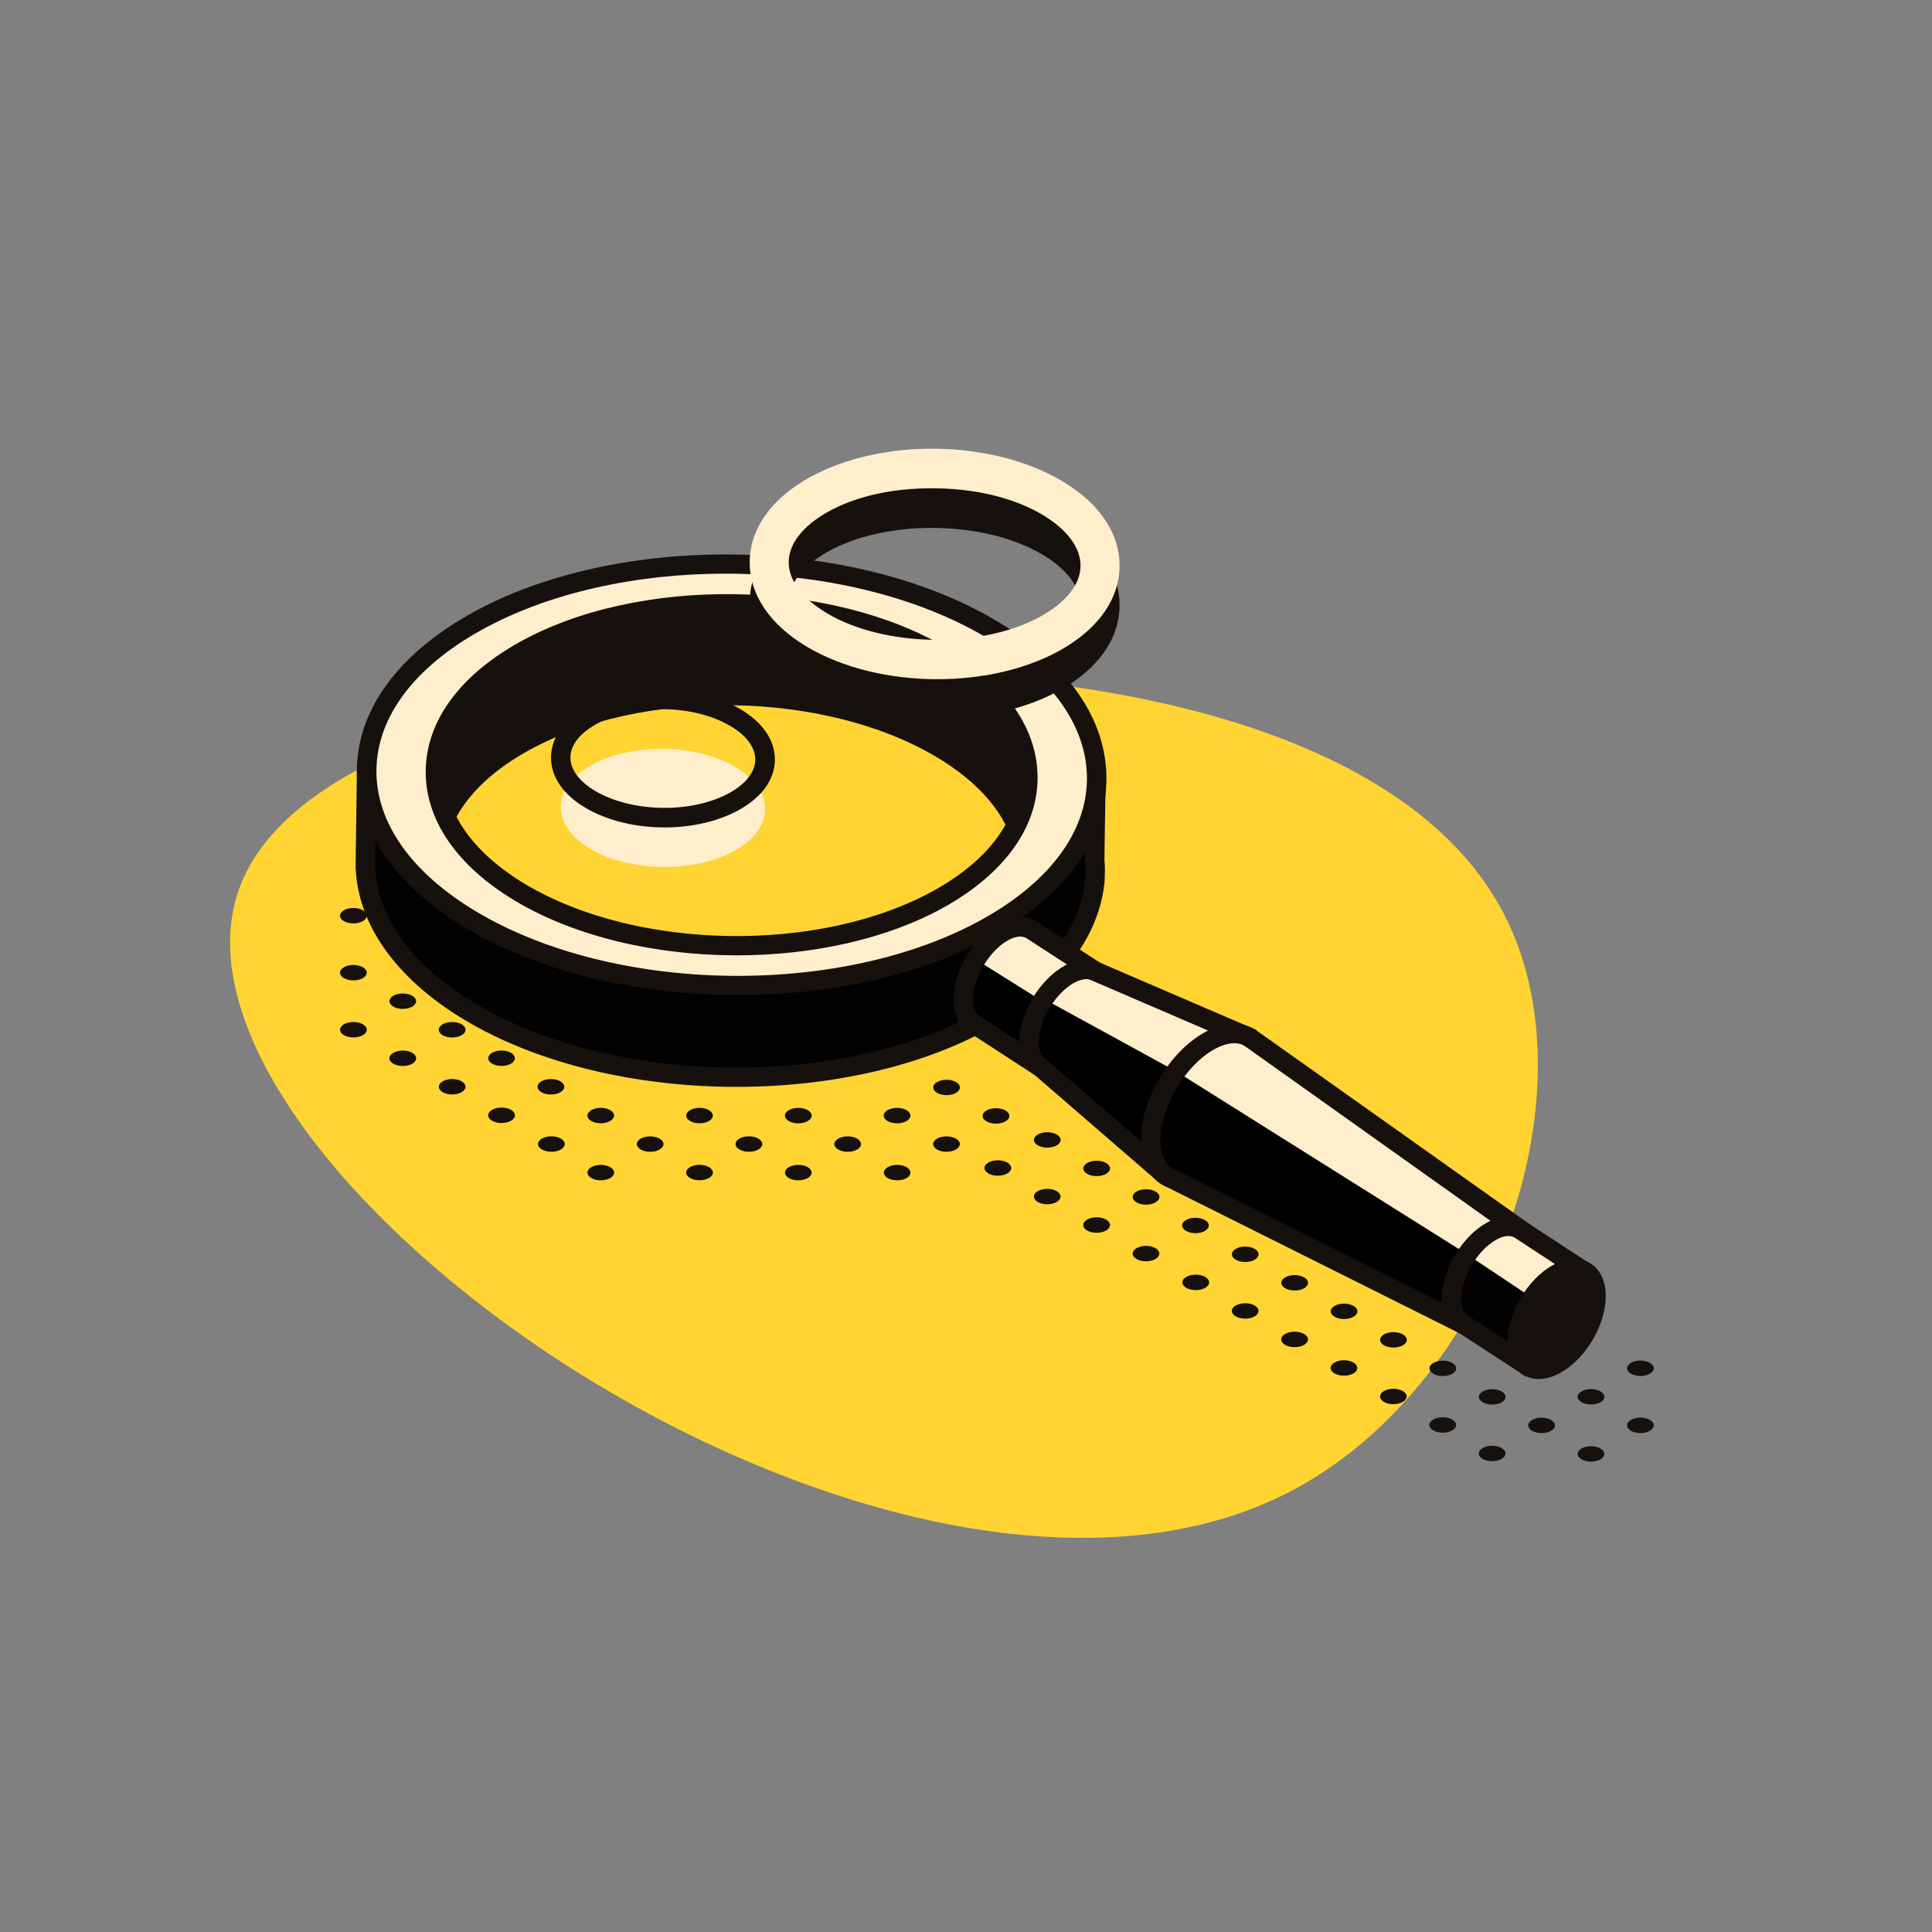 <?xml version="1.0" encoding="utf-8"?>
<!-- Generator: Adobe Illustrator 23.0.1, SVG Export Plug-In . SVG Version: 6.00 Build 0)  -->
<svg version="1.1" id="Layer_1" xmlns="http://www.w3.org/2000/svg" xmlns:xlink="http://www.w3.org/1999/xlink" x="0px" y="0px"
	 viewBox="0 0 250 250" style="enable-background:new 0 0 250 250;" xml:space="preserve">
<rect x="0" y="0" width="250" height="250" fill="#808080" stroke="none"/>
<style type="text/css">
	.st0{fill:#FFD433;}
	.st1{fill:#020202;}
	.st2{fill:#16110D;}
	.st3{fill:#FFEECC;}
</style>
<g transform="translate(300,300)">
	<path class="st0" d="M-105.28-181.52c11.79,23.22-1.88,60.97-27.67,74.47c-25.82,13.5-63.72,2.74-93.03-15.82
		c-29.3-18.6-50.01-45.01-42.81-62.81c7.16-17.8,42.2-27,78.33-27.31C-154.31-213.27-117.06-204.7-105.28-181.52z"/>
</g>
<g id="XMLID_7630_">
	<g id="XMLID_7281_">
		<g id="XMLID_6976_">
			<path id="XMLID_7243_" class="st1" d="M141.67,111.27l0.15-10.09l-4.42-0.06c-0.04-0.05-0.08-0.1-0.12-0.14l-3.69,10.57
				l-1.5-0.02l-3.78,5.1l-16.56,6.55l-23.08,2.2l-16.79-2.78l-15.5-13.09c0.08-0.43,0.18-0.86,0.3-1.29l-4.57-8.52
				c-0.05,0.06-0.12,0.13-0.17,0.19l-4.5-0.07l-0.17,11.42c0,0.14-0.01,0.28-0.01,0.42l-0.01,0.52l0.07,0.85
				c0.55,6.45,5.03,12.86,13.49,17.9c18.29,10.92,48.19,11.35,66.79,0.97c8.6-4.8,13.27-11.07,14-17.5h0l0.06-0.21
				C141.76,112.8,141.76,112.3,141.67,111.27z"/>
			<path id="XMLID_7244_" class="st2" d="M95.31,140.64c-12.73,0-25.52-2.89-35.13-8.63c-8.49-5.06-13.49-11.77-14.1-18.88
				l-0.07-0.86l0.19-13.74l5.16,0.08l0.82-0.96l1.05,1.44l4.81,8.97l-0.14,0.49c-0.04,0.16-0.09,0.31-0.13,0.47l14.65,12.38
				l16.28,2.7l22.74-2.17l16.05-6.35l3.95-5.33l1.24,0.02l4.13-11.83l1.17,1.43l5.1,0.07l-0.17,11.29c0.09,1.06,0.08,1.61,0.01,3.02
				l-0.04,0.27c-0.84,7.11-6.04,13.66-14.67,18.48C119.09,138.1,107.23,140.64,95.31,140.64z M48.7,101.09l-0.16,11.1l0.06,0.73
				c0.54,6.27,5.11,12.28,12.88,16.92c17.92,10.69,47.31,11.12,65.53,0.95c7.9-4.41,12.65-10.29,13.36-16.55l0.06-0.28
				c0.06-1.2,0.06-1.67-0.02-2.59l0-0.12l0.13-8.83l-2.42-0.03l-3.64,10.43l-1.77-0.03l-3.61,4.87l-17.23,6.76l-23.24,2.22
				l-17.29-2.87l-16.32-13.79l0.13-0.72c0.05-0.3,0.12-0.61,0.2-0.91l-3.88-7.23L48.7,101.09z"/>
		</g>
		<g id="XMLID_6975_">
			<path id="XMLID_7239_" class="st2" d="M51.02,101.07c1.78,2.46,3.81,5.26,5.54,7.64c1.12-4.66,4.81-9.12,11.08-12.62
				c15.09-8.42,39.36-8.07,54.2,0.79c6.1,3.64,9.66,8.16,10.68,12.79l5.16-8.18c-0.5-0.65-1.04-1.3-1.63-1.93
				c1.12,0.5,1.9,0.86,2.21,1.02l0.01-0.01c-1.5-1.48-13.48-18.74-13.48-18.74l-27.34-6.8l-25.47,3.31L55.31,91.78l-1.17,5.29
				l-1.85,0.63C50.78,99.03,52.08,99.64,51.02,101.07z"/>
			<path id="XMLID_7240_" class="st2" d="M131.94,112.94l-0.66-3c-0.99-4.49-4.48-8.63-10.09-11.98
				c-14.48-8.64-38.22-8.98-52.94-0.77c-5.76,3.22-9.38,7.3-10.47,11.81l-0.64,2.66l-1.61-2.21c-1.73-2.37-3.76-5.18-5.54-7.64
				l-0.54-0.75l0.55-0.74c0.23-0.31,0.23-0.45,0.22-0.83c-0.01-0.83,0.07-1.72,1.24-2.74l0.43-0.25l1.17-0.4l1.12-5.02l17.28-13.95
				l26.06-3.39l28.03,6.97l0.27,0.39c4.6,6.64,12.29,17.54,13.33,18.56l0.77,0.76l-0.72,0.99l0.01,0.01L131.94,112.94z M93.85,88.76
				c10.38,0,20.8,2.36,28.63,7.03c5.13,3.06,8.68,6.79,10.41,10.92l3.24-5.14c-0.32-0.39-0.66-0.77-1.01-1.16l-4.23-4.54l3.32,1.48
				c-3.52-4.83-8.75-12.34-10.2-14.43L97.37,76.3l-24.88,3.23L56.45,92.49l-1.24,5.55l-2.27,0.77c-0.21,0.21-0.21,0.31-0.2,0.65
				c0.01,0.38,0.01,0.9-0.24,1.53c1.17,1.62,2.43,3.36,3.62,5c1.79-4.23,5.51-7.99,10.89-10.99C74.47,90.83,84.14,88.76,93.85,88.76
				z"/>
		</g>
		<path id="XMLID_7226_" d="M134.64,138.09l7.18-12.36l-8.31-5.39c-0.05-0.03-0.09-0.06-0.14-0.09v0l0,0
			c-0.9-0.52-2.15-0.45-3.54,0.32c-2.82,1.57-5.14,5.46-5.19,8.69c-0.02,1.43,0.41,2.48,1.13,3.08l0,0h0
			c0.13,0.11,0.27,0.2,0.42,0.28L134.64,138.09z"/>
		<g id="XMLID_6959_">
			<path id="XMLID_7186_" class="st3" d="M61.56,80.49c-18.6,10.38-18.85,27.65-0.56,38.56s48.19,11.35,66.79,0.97
				c18.6-10.38,18.85-27.65,0.56-38.56C110.06,70.54,80.16,70.1,61.56,80.49z M121.55,116.29c-15.09,8.42-39.36,8.07-54.2-0.79
				c-14.84-8.86-14.64-22.87,0.45-31.29C82.9,75.79,107.16,76.14,122,85C136.84,93.86,136.64,107.87,121.55,116.29z"/>
			<path id="XMLID_7203_" class="st2" d="M95.48,128.76c-12.73,0-25.52-2.89-35.13-8.63c-9.25-5.52-14.28-12.83-14.17-20.58
				c0.11-7.75,5.36-14.91,14.76-20.16l0,0C79.86,68.82,110.4,69.27,129,80.37c9.25,5.52,14.28,12.83,14.17,20.58
				c-0.11,7.75-5.36,14.92-14.76,20.17C119.26,126.23,107.4,128.76,95.48,128.76z M93.88,74.23c-11.48,0-22.89,2.44-31.7,7.36
				c-8.59,4.79-13.37,11.18-13.47,18c-0.1,6.81,4.49,13.34,12.94,18.38c17.92,10.69,47.31,11.12,65.53,0.95
				c8.59-4.79,13.37-11.18,13.47-18c0.1-6.81-4.5-13.34-12.94-18.38C118.45,77.02,106.14,74.23,93.88,74.23z M95.33,123.62
				c-10.37,0-20.8-2.36-28.63-7.03c-7.58-4.52-11.71-10.53-11.61-16.91c0.09-6.38,4.39-12.26,12.1-16.57
				c15.42-8.61,40.3-8.25,55.46,0.81c7.58,4.52,11.71,10.53,11.61,16.91c-0.09,6.38-4.39,12.26-12.1,16.57
				C114.71,121.55,105.04,123.62,95.33,123.62z M94.03,79.37c-9.27,0-18.5,1.97-25.61,5.94c-6.89,3.84-10.73,8.96-10.81,14.4
				c-0.08,5.44,3.61,10.66,10.38,14.71c14.47,8.63,38.22,8.98,52.94,0.77l0,0c6.89-3.84,10.73-8.96,10.81-14.4
				c0.08-5.44-3.61-10.66-10.38-14.71C113.88,81.62,103.93,79.37,94.03,79.37z"/>
		</g>
		<g id="XMLID_6932_">
			<path id="XMLID_4602_" class="st3" d="M95.21,99.28c5.12,3.06,5.05,7.89-0.16,10.8c-5.21,2.91-13.58,2.79-18.7-0.27
				s-5.05-7.89,0.16-10.8C81.72,96.1,90.09,96.22,95.21,99.28z"/>
			<path id="XMLID_6998_" class="st2" d="M86,107.07c-3.71,0-7.43-0.86-10.29-2.57c-2.88-1.72-4.45-4.05-4.41-6.56
				c0.04-2.51,1.67-4.79,4.6-6.43c5.65-3.15,14.41-3.02,19.96,0.29l0,0c2.88,1.72,4.45,4.05,4.41,6.56
				c-0.04,2.51-1.67,4.79-4.6,6.42C92.94,106.31,89.48,107.07,86,107.07z M85.56,91.76c-3.05,0-6.09,0.65-8.44,1.96
				c-2.11,1.18-3.28,2.69-3.31,4.26c-0.02,1.57,1.11,3.11,3.18,4.35c4.77,2.84,12.59,2.96,17.44,0.25c2.11-1.18,3.28-2.69,3.3-4.26
				c0.02-1.57-1.1-3.12-3.18-4.35C92.1,92.5,88.83,91.76,85.56,91.76z"/>
		</g>
		<polygon id="XMLID_7247_" class="st3" points="126.28,124.17 134.42,129.26 140.65,124.97 131.9,119.62 		"/>
		<path id="XMLID_7227_" class="st2" d="M135.06,139.87l-9.55-6.2c-0.16-0.08-0.36-0.21-0.54-0.36c-1.05-0.87-1.62-2.32-1.59-4.07
			c0.05-3.68,2.62-7.98,5.83-9.77c1.75-0.97,3.44-1.08,4.78-0.32l0.23,0.15l9.29,6.03L135.06,139.87z M132.01,121.19
			c-0.47,0-1,0.17-1.57,0.48c-2.42,1.35-4.5,4.83-4.54,7.61c-0.01,0.98,0.22,1.72,0.68,2.09l0.31,0.19l7.32,4.76l5.91-10.18
			l-7.3-4.74C132.59,121.26,132.31,121.19,132.01,121.19z"/>
		<path id="XMLID_7222_" d="M141.82,125.73c-0.9-0.48-2.12-0.4-3.47,0.36c-2.82,1.57-5.14,5.46-5.19,8.69
			c-0.02,1.64,0.54,2.78,1.48,3.32l0,0l15.12,13.08l10.96-17.31L141.82,125.73z"/>
		<polygon id="XMLID_31_" class="st3" points="135.07,129.26 152.18,138.63 159.44,133.12 140.13,125.33 		"/>
		<path id="XMLID_7223_" class="st2" d="M150.04,153.08l-16.23-14.04c-1.17-0.64-1.94-2.26-1.91-4.29c0.05-3.69,2.62-7.98,5.83-9.77
			c1.67-0.93,3.31-1.07,4.63-0.4l20.22,8.7L150.04,153.08z M140.56,126.7c-0.46,0-1.02,0.17-1.6,0.49c-2.42,1.35-4.5,4.83-4.54,7.61
			c-0.02,1.09,0.29,1.89,0.84,2.2l14.21,12.26l9.38-14.82l-17.63-7.59C141.04,126.75,140.81,126.7,140.56,126.7z"/>
		<path id="XMLID_7218_" d="M187.66,152.99L187.66,152.99c-0.16-0.11-0.33-0.2-0.51-0.28l-25.34-18.38
			c-1.33-0.86-3.22-0.81-5.33,0.37c-4.12,2.3-7.51,7.98-7.58,12.69c-0.03,2.25,0.71,3.87,1.93,4.7v0h0c0.25,0.17,0.51,0.3,0.79,0.4
			l27.69,13.87c0,0,0.34,0.2,0.53,0.27l9.67,4.8l7.02-12.44L187.66,152.99z"/>
		<polygon id="XMLID_6974_" class="st3" points="152.18,138.63 189.5,162.08 195.06,158 160.72,133.86 153.37,136.99 		"/>
		<path id="XMLID_7219_" class="st2" d="M190.02,173.1l-38.97-19.47c-0.23-0.07-0.59-0.26-0.93-0.49c-1.64-1.11-2.53-3.16-2.49-5.76
			c0.08-5.2,3.69-11.25,8.23-13.78c2.43-1.36,4.85-1.48,6.63-0.33l35.71,25.33L190.02,173.1z M159.73,134.99
			c-0.77,0-1.67,0.27-2.64,0.81c-3.7,2.06-6.87,7.38-6.93,11.61c-0.02,1.73,0.47,3.02,1.38,3.64c0.17,0.11,0.34,0.2,0.51,0.26
			L189,169.78l5.86-10.39l-33.8-24.04C160.69,135.11,160.24,134.99,159.73,134.99z"/>
		<path id="XMLID_7214_" class="st1" d="M204.74,164.36l-8.06-5.27c-0.05-0.03-0.1-0.07-0.15-0.1l0,0l0,0
			c-0.9-0.52-2.15-0.45-3.54,0.32c-2.82,1.57-5.14,5.46-5.19,8.69c-0.03,1.77,0.64,2.96,1.71,3.43l8.28,5.41L204.74,164.36z"/>
		<polygon id="XMLID_6969_" class="st3" points="189.95,162.4 198.63,168.18 203.47,163.5 194.86,158.69 		"/>
		<path id="XMLID_7215_" class="st2" d="M197.41,178.1l-8.58-5.6c-1.42-0.6-2.31-2.28-2.28-4.51c0.05-3.68,2.62-7.98,5.83-9.77
			c1.74-0.97,3.43-1.09,4.78-0.32l0.23,0.15l9.02,5.9L197.41,178.1z M195.17,159.94c-0.47,0-1,0.17-1.56,0.48
			c-2.42,1.35-4.5,4.83-4.54,7.6c-0.02,1.16,0.33,1.98,0.95,2.26l7.33,4.77l5.71-10.27l-7.07-4.63
			C195.75,160.01,195.47,159.94,195.17,159.94z"/>
		<path id="XMLID_6973_" class="st2" d="M205.74,163.45c-1.35-0.81-3.07-0.71-4.84,0.28c-3.22,1.79-5.78,6.09-5.84,9.77
			c-0.03,2.03,0.7,3.59,2.05,4.4c0.6,0.36,1.28,0.54,2,0.54c0.9,0,1.86-0.27,2.84-0.82c3.22-1.79,5.78-6.09,5.83-9.77
			C207.82,165.82,207.09,164.26,205.74,163.45z"/>
		<g id="XMLID_6972_">
			<g id="XMLID_6961_">
				<g id="XMLID_6970_">
					<path id="XMLID_7208_" class="st2" d="M121.3,93.03c-6.09,0-12.21-1.41-16.92-4.22c-4.82-2.87-7.43-6.79-7.37-11.04
						c0.06-4.24,2.79-8.08,7.69-10.82c9.27-5.18,23.68-4.97,32.8,0.48v0c4.82,2.88,7.44,6.8,7.37,11.04
						c-0.06,4.24-2.79,8.08-7.69,10.82C132.7,91.79,127.01,93.03,121.3,93.03z M120.57,68.31c-4.89,0-9.75,1.01-13.41,3.06
						c-3.26,1.82-5.07,4.12-5.1,6.48c-0.03,2.36,1.71,4.71,4.91,6.63c7.46,4.46,20.17,4.64,27.75,0.4c3.26-1.82,5.07-4.12,5.1-6.48
						c0.03-2.36-1.71-4.72-4.91-6.63v0C131.06,69.47,125.8,68.31,120.57,68.31z"/>
				</g>
			</g>
			<g id="XMLID_7211_">
				<g id="XMLID_7212_">
					<path id="XMLID_7213_" class="st3" d="M121.3,87.89c-6.09,0-12.21-1.41-16.92-4.22c-4.82-2.88-7.43-6.79-7.37-11.04
						c0.06-4.24,2.79-8.08,7.69-10.82c9.27-5.18,23.68-4.97,32.8,0.48v0c4.82,2.88,7.44,6.8,7.37,11.04
						c-0.06,4.24-2.79,8.08-7.69,10.82C132.7,86.65,127.01,87.89,121.3,87.89z M120.57,63.16c-4.89,0-9.75,1.01-13.41,3.06
						c-3.26,1.82-5.07,4.12-5.1,6.48c-0.03,2.36,1.71,4.71,4.91,6.63c7.46,4.46,20.17,4.64,27.75,0.4c3.26-1.82,5.07-4.12,5.1-6.48
						c0.03-2.36-1.71-4.72-4.91-6.63v0C131.06,64.32,125.8,63.16,120.57,63.16z"/>
				</g>
			</g>
		</g>
	</g>
	<g id="XMLID_7332_">
		<path id="XMLID_7331_" class="st2" d="M117.31,151.03c0.67,0.39,0.67,1.02,0,1.41c-0.67,0.39-1.77,0.39-2.44,0
			c-0.67-0.39-0.67-1.02,0-1.41C115.54,150.64,116.63,150.64,117.31,151.03z"/>
		<path id="XMLID_7330_" class="st2" d="M123.7,147.34c0.67,0.39,0.67,1.02,0,1.41c-0.68,0.39-1.77,0.39-2.44,0
			c-0.68-0.39-0.68-1.02,0-1.41C121.93,146.95,123.02,146.95,123.7,147.34z"/>
		<path id="XMLID_7329_" class="st2" d="M104.52,151.03c0.67,0.39,0.67,1.02,0,1.41c-0.68,0.39-1.77,0.39-2.44,0
			c-0.67-0.39-0.67-1.02,0-1.41C102.75,150.64,103.85,150.64,104.52,151.03z"/>
		<path id="XMLID_7328_" class="st2" d="M110.91,147.34c0.67,0.39,0.67,1.02,0,1.41c-0.67,0.39-1.77,0.39-2.44,0
			c-0.68-0.39-0.68-1.02,0-1.41C109.15,146.95,110.24,146.95,110.91,147.34z"/>
		<ellipse id="XMLID_7327_" class="st2" cx="116.08" cy="144.36" rx="1.73" ry="1"/>
		<ellipse id="XMLID_7326_" class="st2" cx="90.52" cy="151.73" rx="1.73" ry="1"/>
		<ellipse id="XMLID_7325_" class="st2" cx="96.91" cy="148.04" rx="1.73" ry="1"/>
		<ellipse id="XMLID_7324_" class="st2" cx="103.3" cy="144.36" rx="1.73" ry="1"/>
		<path id="XMLID_7323_" class="st2" d="M78.96,151.03c0.68,0.39,0.68,1.02,0,1.41c-0.67,0.39-1.77,0.39-2.44,0
			c-0.67-0.39-0.67-1.02,0-1.41C77.19,150.64,78.29,150.64,78.96,151.03z"/>
		<path id="XMLID_7322_" class="st2" d="M85.35,147.34c0.67,0.39,0.67,1.02,0,1.41c-0.67,0.39-1.77,0.39-2.44,0
			c-0.67-0.39-0.67-1.02,0-1.41C83.58,146.95,84.68,146.95,85.35,147.34z"/>
		<path id="XMLID_7321_" class="st2" d="M91.74,143.65c0.67,0.39,0.67,1.02,0,1.41c-0.68,0.39-1.77,0.39-2.44,0
			c-0.67-0.39-0.67-1.02,0-1.41C89.97,143.26,91.07,143.26,91.74,143.65z"/>
		<ellipse id="XMLID_7320_" class="st2" cx="71.35" cy="148.04" rx="1.73" ry="1"/>
		<path id="XMLID_7319_" class="st2" d="M78.96,143.65c0.67,0.39,0.67,1.02,0,1.41c-0.68,0.39-1.77,0.39-2.44,0
			c-0.68-0.39-0.68-1.02,0-1.41C77.19,143.26,78.29,143.26,78.96,143.65z"/>
		<ellipse id="XMLID_7318_" class="st2" cx="64.9" cy="144.32" rx="1.73" ry="1"/>
		<ellipse id="XMLID_7317_" class="st2" cx="71.29" cy="140.63" rx="1.73" ry="1"/>
		<path id="XMLID_7316_" class="st2" d="M59.73,139.92c0.68,0.39,0.68,1.02,0,1.41c-0.67,0.39-1.77,0.39-2.44,0
			c-0.67-0.39-0.67-1.02,0-1.41C57.96,139.53,59.06,139.53,59.73,139.92z"/>
		<path id="XMLID_7315_" class="st2" d="M66.12,136.23c0.67,0.39,0.67,1.02,0,1.41c-0.67,0.39-1.77,0.39-2.44,0s-0.67-1.02,0-1.41
			C64.35,135.84,65.45,135.84,66.12,136.23z"/>
		<ellipse id="XMLID_7314_" class="st2" cx="52.12" cy="136.94" rx="1.73" ry="1"/>
		<ellipse id="XMLID_7313_" class="st2" cx="58.51" cy="133.25" rx="1.73" ry="1"/>
		<path id="XMLID_7312_" class="st2" d="M46.95,132.54c0.68,0.39,0.68,1.02,0,1.41c-0.67,0.39-1.77,0.39-2.44,0
			c-0.67-0.39-0.67-1.02,0-1.41C45.18,132.15,46.28,132.15,46.95,132.54z"/>
		<path id="XMLID_7311_" class="st2" d="M53.34,128.85c0.67,0.39,0.67,1.02,0,1.41c-0.67,0.39-1.77,0.39-2.44,0
			c-0.67-0.39-0.67-1.02,0-1.41C51.57,128.46,52.67,128.46,53.34,128.85z"/>
		<path id="XMLID_7310_" class="st2" d="M46.95,125.16c0.67,0.39,0.67,1.02,0,1.41c-0.68,0.39-1.77,0.39-2.44,0
			c-0.68-0.39-0.68-1.02,0-1.41C45.18,124.77,46.28,124.77,46.95,125.16z"/>
		<ellipse id="XMLID_7309_" class="st2" cx="45.73" cy="118.49" rx="1.73" ry="1"/>
		<ellipse id="XMLID_7308_" class="st2" cx="193.08" cy="188.08" rx="1.73" ry="1"/>
		<ellipse id="XMLID_7307_" class="st2" cx="186.69" cy="184.39" rx="1.73" ry="1"/>
		<path id="XMLID_7306_" class="st2" d="M181.52,180c0.67,0.39,0.67,1.02,0,1.41c-0.67,0.39-1.77,0.39-2.44,0
			c-0.67-0.39-0.67-1.02,0-1.41C179.75,179.61,180.84,179.61,181.52,180z"/>
		<path id="XMLID_7305_" class="st2" d="M175.13,176.31c0.67,0.39,0.67,1.02,0,1.41c-0.67,0.39-1.77,0.39-2.44,0
			c-0.68-0.39-0.68-1.02,0-1.41C173.36,175.92,174.45,175.92,175.13,176.31z"/>
		<ellipse id="XMLID_7304_" class="st2" cx="167.52" cy="173.32" rx="1.73" ry="1"/>
		<path id="XMLID_7303_" class="st2" d="M162.35,168.93c0.67,0.39,0.67,1.02,0,1.41c-0.67,0.39-1.77,0.39-2.44,0
			c-0.68-0.39-0.68-1.02,0-1.41C160.58,168.54,161.67,168.54,162.35,168.93z"/>
		<ellipse id="XMLID_7302_" class="st2" cx="154.73" cy="165.94" rx="1.73" ry="1"/>
		<path id="XMLID_7301_" class="st2" d="M149.51,161.51c0.67,0.39,0.67,1.02,0,1.41c-0.67,0.39-1.77,0.39-2.44,0
			c-0.67-0.39-0.67-1.02,0-1.41S148.84,161.12,149.51,161.51z"/>
		<ellipse id="XMLID_7300_" class="st2" cx="141.9" cy="158.52" rx="1.73" ry="1"/>
		<path id="XMLID_7299_" class="st2" d="M136.73,154.13c0.67,0.39,0.67,1.02,0,1.41c-0.67,0.39-1.77,0.39-2.44,0
			c-0.67-0.39-0.67-1.02,0-1.41C134.96,153.74,136.05,153.74,136.73,154.13z"/>
		<ellipse id="XMLID_7298_" class="st2" cx="129.12" cy="151.14" rx="1.73" ry="1"/>
		<ellipse id="XMLID_7297_" class="st2" cx="128.88" cy="144.4" rx="1.73" ry="1"/>
		<path id="XMLID_7296_" class="st2" d="M121.26,140.01c0.67-0.39,1.77-0.39,2.44,0c0.68,0.39,0.68,1.02,0,1.41
			c-0.67,0.39-1.77,0.39-2.44,0C120.59,141.03,120.59,140.4,121.26,140.01z"/>
		<path id="XMLID_7295_" class="st2" d="M204.65,187.43c0.67-0.39,1.77-0.39,2.44,0c0.68,0.39,0.68,1.02,0,1.41
			c-0.67,0.39-1.77,0.39-2.44,0S203.98,187.82,204.65,187.43z"/>
		<ellipse id="XMLID_7294_" class="st2" cx="212.27" cy="184.44" rx="1.73" ry="1"/>
		<path id="XMLID_7293_" class="st2" d="M198.26,183.74c0.67-0.39,1.77-0.39,2.44,0c0.68,0.39,0.68,1.02,0,1.41
			c-0.67,0.39-1.77,0.39-2.44,0C197.59,184.76,197.59,184.13,198.26,183.74z"/>
		<path id="XMLID_7292_" class="st2" d="M207.1,180.04c0.67,0.39,0.67,1.02,0,1.41c-0.68,0.39-1.77,0.39-2.44,0
			c-0.68-0.39-0.68-1.02,0-1.41C205.33,179.65,206.43,179.65,207.1,180.04z"/>
		<path id="XMLID_7291_" class="st2" d="M213.49,176.35c0.68,0.39,0.68,1.02,0,1.41c-0.67,0.39-1.77,0.39-2.44,0
			c-0.67-0.39-0.67-1.02,0-1.41C211.72,175.96,212.82,175.96,213.49,176.35z"/>
		<path id="XMLID_7290_" class="st2" d="M191.87,180.05c0.67-0.39,1.77-0.39,2.44,0c0.68,0.39,0.68,1.02,0,1.41
			c-0.67,0.39-1.77,0.39-2.44,0C191.2,181.07,191.19,180.44,191.87,180.05z"/>
		<path id="XMLID_7289_" class="st2" d="M185.48,176.36c0.67-0.39,1.77-0.39,2.44,0c0.68,0.39,0.68,1.02,0,1.41
			c-0.67,0.39-1.77,0.39-2.44,0C184.81,177.38,184.8,176.75,185.48,176.36z"/>
		<path id="XMLID_7288_" class="st2" d="M179.09,172.67c0.67-0.39,1.77-0.39,2.44,0c0.68,0.39,0.68,1.02,0,1.41
			c-0.67,0.39-1.77,0.39-2.44,0C178.42,173.69,178.41,173.06,179.09,172.67z"/>
		<path id="XMLID_7287_" class="st2" d="M172.7,168.98c0.67-0.39,1.77-0.39,2.44,0c0.68,0.39,0.68,1.02,0,1.41
			c-0.67,0.39-1.77,0.39-2.44,0C172.02,170,172.02,169.37,172.7,168.98z"/>
		<path id="XMLID_7286_" class="st2" d="M166.31,165.29c0.67-0.39,1.77-0.39,2.44,0c0.68,0.39,0.68,1.02,0,1.41
			c-0.67,0.39-1.77,0.39-2.44,0C165.63,166.31,165.63,165.68,166.31,165.29z"/>
		<path id="XMLID_7285_" class="st2" d="M159.91,161.6c0.67-0.39,1.77-0.39,2.44,0c0.68,0.39,0.68,1.02,0,1.41
			c-0.67,0.39-1.77,0.39-2.44,0C159.24,162.62,159.24,161.99,159.91,161.6z"/>
		<path id="XMLID_7284_" class="st2" d="M153.47,157.87c0.67-0.39,1.77-0.39,2.44,0c0.68,0.39,0.68,1.02,0,1.41
			c-0.67,0.39-1.77,0.39-2.44,0C152.8,158.89,152.79,158.26,153.47,157.87z"/>
		<path id="XMLID_7283_" class="st2" d="M147.08,154.18c0.67-0.39,1.77-0.39,2.44,0c0.68,0.39,0.68,1.02,0,1.41
			c-0.67,0.39-1.77,0.39-2.44,0C146.41,155.2,146.4,154.57,147.08,154.18z"/>
		<path id="XMLID_7282_" class="st2" d="M140.69,150.49c0.67-0.39,1.77-0.39,2.44,0c0.68,0.39,0.68,1.02,0,1.41
			c-0.67,0.39-1.77,0.39-2.44,0C140.01,151.51,140.01,150.88,140.69,150.49z"/>
		<path id="XMLID_6909_" class="st2" d="M134.3,146.8c0.67-0.39,1.77-0.39,2.44,0s0.68,1.02,0,1.41c-0.67,0.39-1.77,0.39-2.44,0
			C133.62,147.82,133.62,147.19,134.3,146.8z"/>
	</g>
</g>
</svg>
